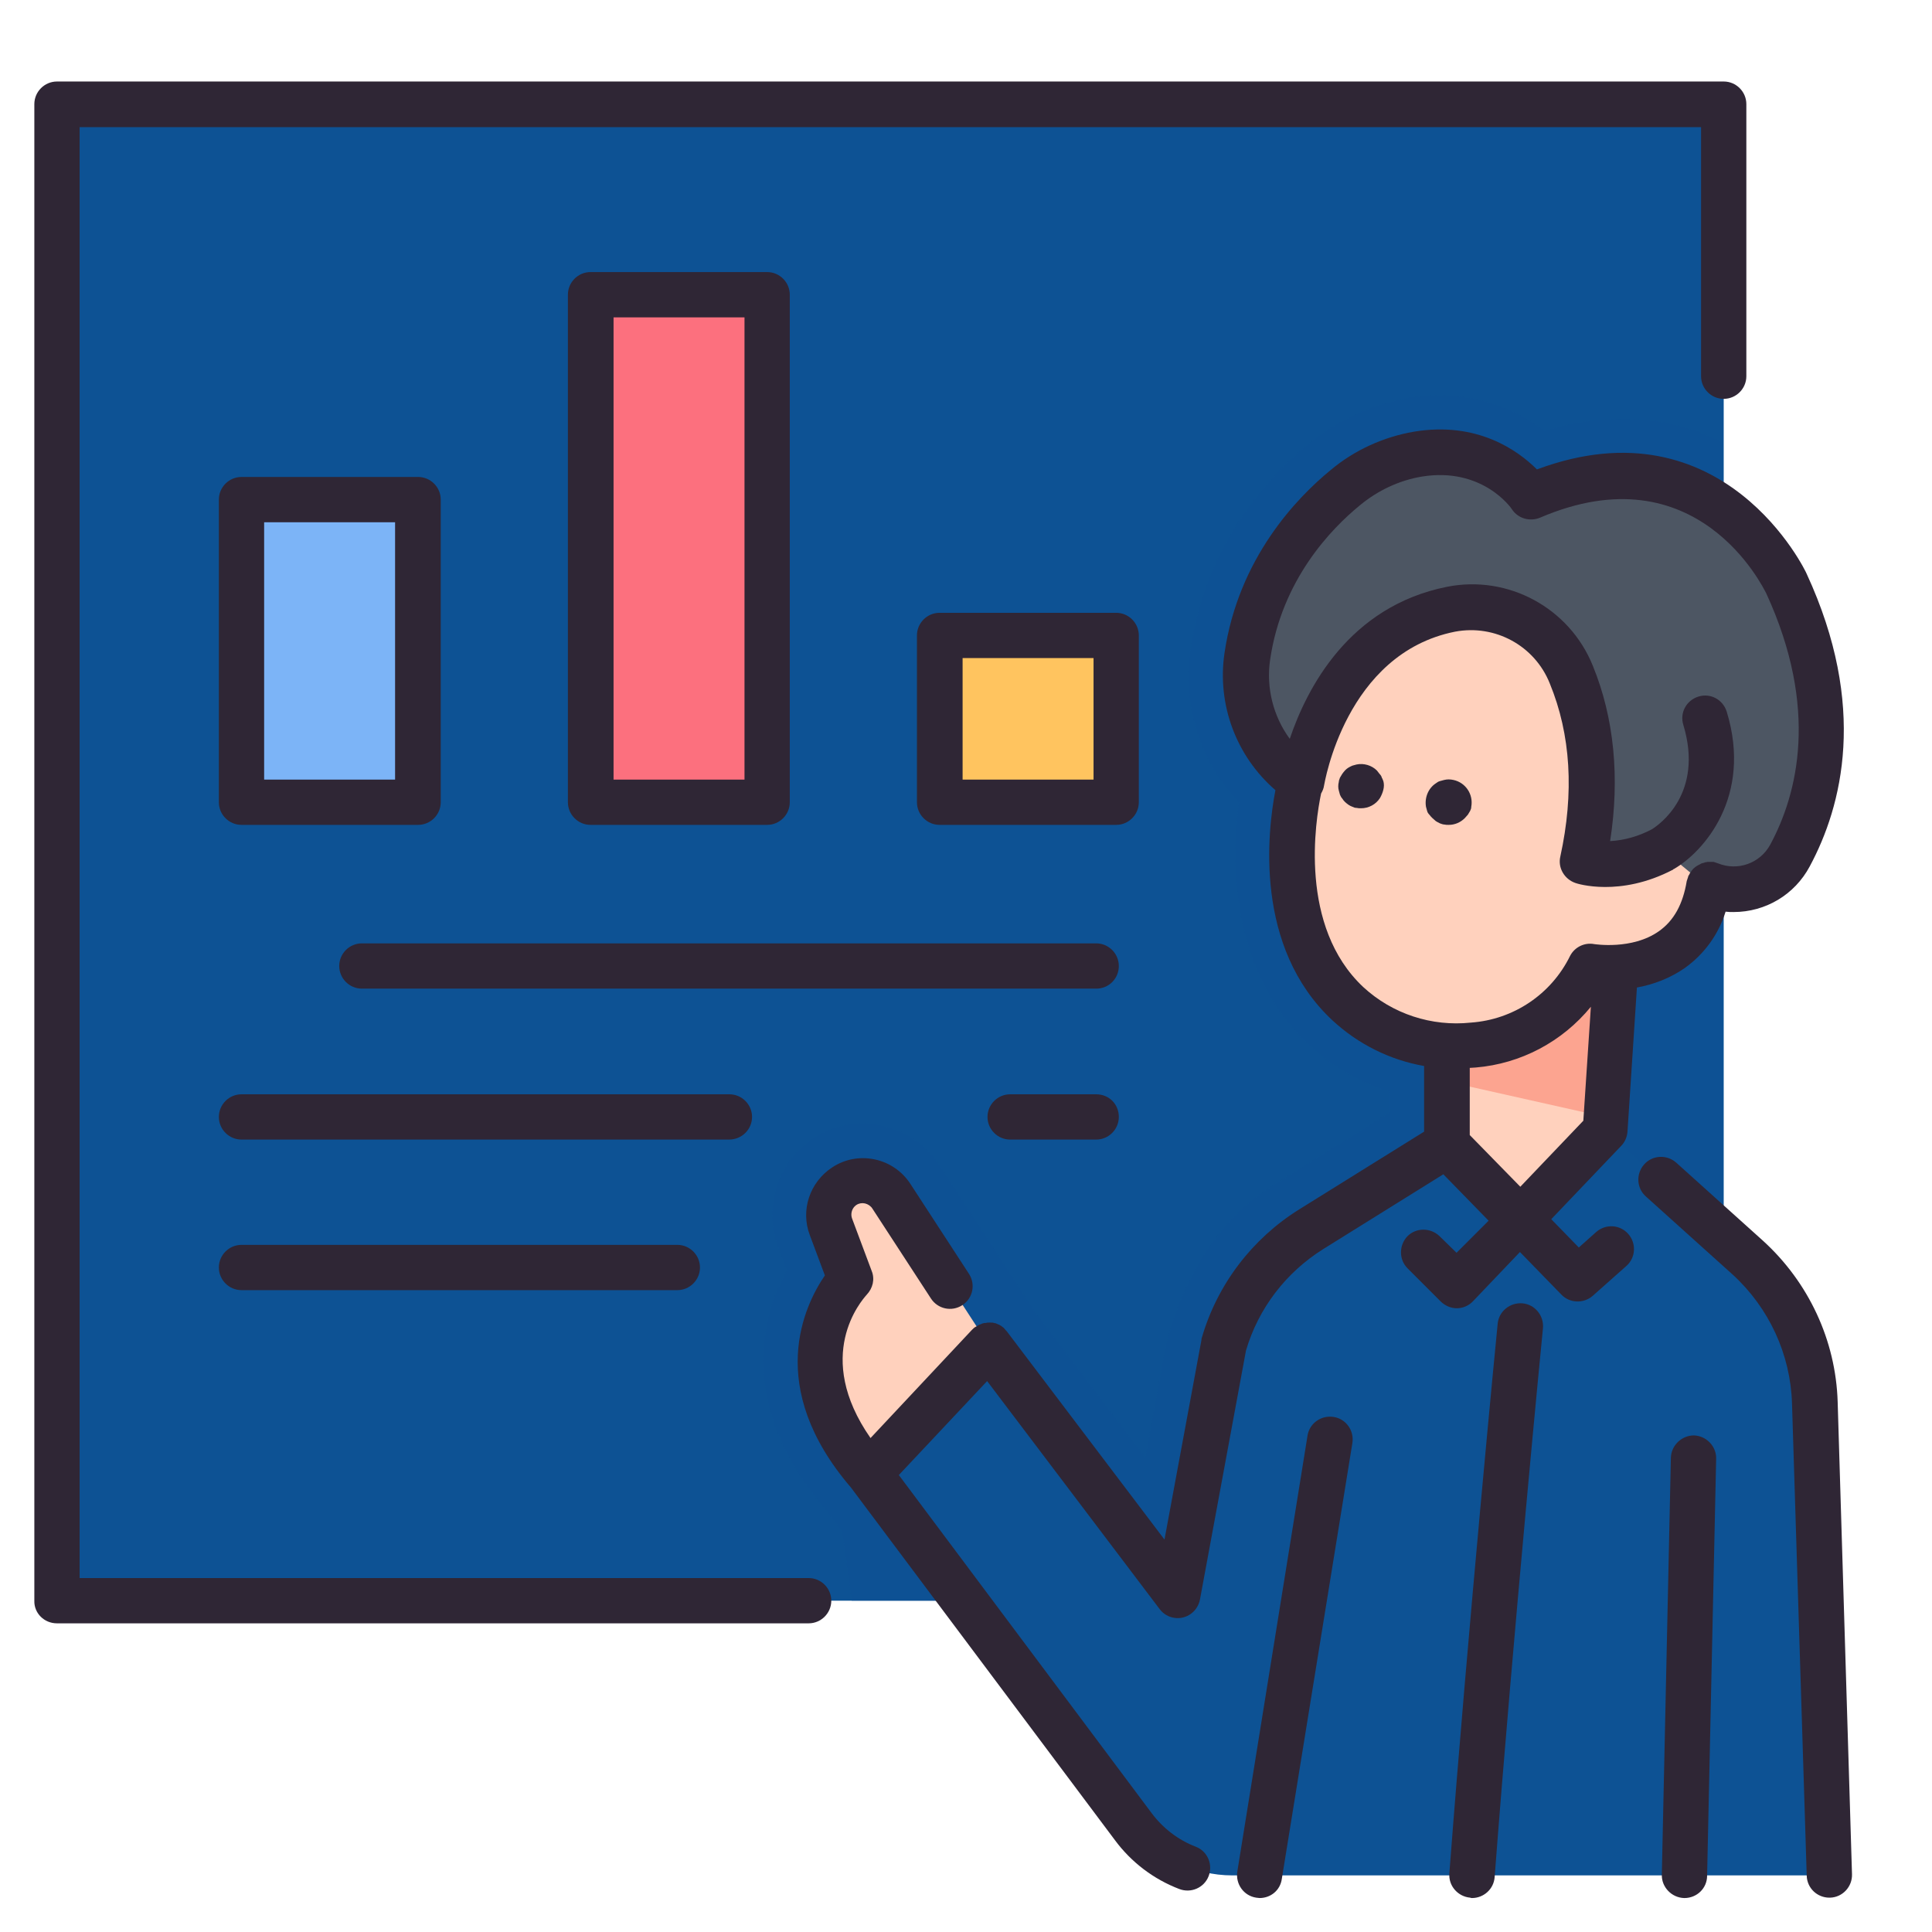 <?xml version="1.0" encoding="utf-8"?>
<!-- Generator: Adobe Illustrator 25.0.0, SVG Export Plug-In . SVG Version: 6.00 Build 0)  -->
<svg version="1.1" id="filled_outline" xmlns="http://www.w3.org/2000/svg" xmlns:xlink="http://www.w3.org/1999/xlink" x="0px"
	 y="0px" viewBox="0 0 512 512" style="enable-background:new 0 0 512 512;" xml:space="preserve">
<style type="text/css">
	.st0{fill:#0D5294;}
	.st1{opacity:0.7;fill:#0D5294;enable-background:new    ;}
	.st2{fill:#FFD1BD;}
	.st3{fill:#FCA490;}
	.st4{fill:#4D5663;}
	.st5{fill:#FC707E;}
	.st6{fill:#7CB4F7;}
	.st7{fill:#FFC45F;}
	.st8{fill:#2F2635;}
</style>
<path class="st0" d="M15.1,27.6h441.7v396.6H15.1V27.6z"/>
<path class="st1" d="M429.9,111c-7,0-13.9,1.1-20.6,3.2c-8-6.2-17.8-9.5-27.9-9.4c-2.7,0-5.5,0.2-8.2,0.7
	c-9.7,1.7-18.8,5.8-26.4,12.1c-9,7.4-25,23.5-30.3,48.8c-0.1,0.3-0.1,0.6-0.2,0.9v0.2c-0.2,1.1-0.4,2.2-0.6,3.4
	c-0.1,0.3-0.1,0.6-0.2,0.9c0,0.2-0.1,0.5-0.1,0.7c0,0.3-0.1,0.6-0.1,0.9c-1.7,14.2,2.9,28.5,12.7,38.9c0.1,0.1,0.2,0.2,0.3,0.3
	c-2,15.1-2.6,44.5,18.6,64.3c6.1,5.7,13.5,10,21.4,12.5v5.4l-28.8,18c-8.2,4.7-15.1,11.3-20.1,19.2c-5.6,8.7-9.4,18.4-11.2,28.6
	l-4.7,25.6l-29.1-38.4l-25.1-38.6c-4.1-6.5-11-10.7-18.7-11.4c-7.2-0.6-14.4,2.1-19.4,7.4c-6.4,6.9-8.3,16.9-4.9,25.7l2.2,5.8
	c-2.3,4.2-4.1,8.7-5.1,13.4c-2.6,11.6-2,29.6,15.1,49.6l4.7,6.2l2.5,18.3h231V117.3C448.4,113.1,439.2,110.9,429.9,111L429.9,111z"
	/>
<path class="st0" d="M406.2,296l19.2,3.6l37.7,33.8c10.9,9.8,17.4,23.7,17.8,38.4l3.9,125.2H326.6c-10.3,0-20-4.9-26.2-13.1
	l-70-93.6l31.7-33.8l50,66.1l12.3-66.3c3.7-12.7,11.9-23.6,23.2-30.6l35.9-22.4L406.2,296z"/>
<path class="st2" d="M383.4,264.2v38.9l19.5,20l22.5-23.6l3.6-55.8L383.4,264.2z"/>
<path class="st3" d="M383.4,286.6l41.9,9.4l3.7-52.2l-45.6,20.5V286.6z"/>
<path class="st2" d="M342.4,176.6l2.3,30.3c0,0-10.3,37.8,12.5,59c9,8.3,21.1,12.3,33.3,11c13.3-1,25.1-9,31-20.9
	c0,0,35.5,6.6,31.9-35.1l-3.6-55l-28.3-15.4l-42.6-8.2L342.4,176.6z"/>
<path class="st4" d="M416.4,178.7c4.3,10.6,7.5,26,3.7,46.2c-0.3,1.8,0.9,3.6,2.7,3.9c0.1,0,0.2,0,0.3,0c6,0.4,12.1-0.9,17.4-3.7
	l8,6.6c7.2,6.1,18,5.1,24-2.1c0.7-0.9,1.4-1.8,1.9-2.8c7.9-14.8,14.2-39.3-1-72.1c0,0-20-43.7-67.8-23.1c0,0-9.7-14.5-29.9-11.3
	c-7.1,1.2-13.7,4.3-19.3,8.9c-8.8,7.2-22.6,21.9-25.9,44.7c-2,12.8,3.6,25.6,14.2,33c0.1,0.1,0.2,0.1,0.3,0.2
	c0,0,5.9-39.1,39.5-45.7C397.9,158.8,411.3,166,416.4,178.7L416.4,178.7z"/>
<path class="st2" d="M230.3,390.2l31.7-33.8l-25.8-39.6c-2.7-4.2-8.3-5.4-12.5-2.6c-0.5,0.3-0.9,0.7-1.4,1.1
	c-2.6,2.5-3.4,6.3-2.2,9.7l5.2,13.9C225.5,338.8,204.5,360.3,230.3,390.2L230.3,390.2z"/>
<path class="st5" d="M156.5,78.1h46.8v134.5h-46.8V78.1z"/>
<path class="st6" d="M64,132.4h46.8v80.2H64V132.4z"/>
<path class="st7" d="M249.1,168.4h46.8v44.2h-46.8L249.1,168.4L249.1,168.4z"/>
<g>
	<path class="st8" d="M15.1,430.2h199.2c3.3,0,6-2.7,6-6s-2.7-6-6-6H21.1V33.7h429.7v66c0,3.3,2.7,6,6,6s6-2.7,6-6V27.6
		c0-3.3-2.7-6-6-6H15.1c-3.3,0-6,2.7-6,6v396.6C9,427.5,11.7,430.2,15.1,430.2L15.1,430.2z"/>
	<path class="st8" d="M474.9,371.9l3.9,125.2c0.1,3.3,2.8,5.8,6,5.8h0.2c3.3-0.1,5.9-2.9,5.8-6.2l0,0L487,371.5
		c-0.5-16.3-7.7-31.7-19.8-42.7l-23-20.7c-2.5-2.2-6.3-2-8.5,0.5s-2,6.3,0.5,8.5l23,20.7C468.8,346.6,474.5,358.9,474.9,371.9
		L474.9,371.9z"/>
	<path class="st8" d="M407.3,124.4c-5-5-15.8-12.8-32.6-10c-8.1,1.4-15.8,4.9-22.1,10.2c-8.9,7.3-24.4,23.3-28.1,48.5
		c-2,13.6,3.1,27.3,13.5,36.3c-2.1,10.9-5.7,41.6,15.1,61c6.8,6.3,15.2,10.5,24.3,12.1v17.4l-33.1,20.6c-12.5,7.8-21.7,19.9-25.8,34
		c-0.1,0.2-0.1,0.4-0.1,0.6l-9.8,52.9l-41.8-55.2c-0.1-0.1-0.2-0.2-0.3-0.3c-0.1-0.2-0.3-0.3-0.4-0.5l-0.1-0.1
		c-0.1-0.1-0.3-0.2-0.4-0.3c-0.2-0.2-0.4-0.3-0.6-0.4c-0.1-0.1-0.3-0.2-0.4-0.2c-0.2-0.1-0.5-0.2-0.7-0.3c-0.2,0-0.3-0.1-0.5-0.1
		c-0.2-0.1-0.5-0.1-0.8-0.1c-0.1,0-0.2,0-0.3,0c-0.1,0-0.2,0-0.2,0c-0.3,0-0.6,0-0.8,0.1c-0.1,0-0.2,0-0.4,0
		c-0.3,0.1-0.6,0.1-0.9,0.3c-0.1,0-0.2,0.1-0.3,0.1c-0.3,0.1-0.6,0.3-0.9,0.5c-0.1,0-0.1,0.1-0.2,0.1c-0.4,0.2-0.7,0.5-1,0.8
		l-26.9,28.7c-15.2-21.8-2.5-36.3-1-38c1.6-1.7,2.2-4.1,1.3-6.3l-5.2-13.9c-0.4-1.1-0.1-2.4,0.7-3.2c1.2-1.2,3.1-1.1,4.3,0.1
		c0.1,0.1,0.3,0.3,0.4,0.5l15.5,23.8c1.8,2.8,5.5,3.6,8.3,1.8c2.8-1.8,3.6-5.5,1.8-8.3l0,0l-15.5-23.8c-4.5-7-13.9-9-20.8-4.4
		c-5.9,3.9-8.4,11.3-5.9,17.9l4,10.7c-5.4,7.9-16,29.5,6.9,56.2l70,93.5c4.3,5.8,10.2,10.3,17,12.9c3.1,1.2,6.6-0.3,7.8-3.4
		c1.2-3.1-0.3-6.6-3.4-7.8c-4.7-1.8-8.7-4.9-11.7-8.9l-67-89.6l23.4-24.9l45.7,60.4c2,2.7,5.8,3.2,8.4,1.2c1.2-0.9,2-2.2,2.3-3.7
		l12.2-66c3.3-11.2,10.6-20.7,20.5-26.9l31.8-19.8l12,12.3L386,332l-4.5-4.4c-2.4-2.3-6.2-2.3-8.5,0c-2.3,2.4-2.3,6.2,0,8.5l0,0
		l8.8,8.8c1.1,1.1,2.7,1.8,4.2,1.8h0.1c1.6,0,3.2-0.7,4.3-1.9l12.4-13l11,11.3c2.2,2.3,5.9,2.4,8.3,0.3l8.9-7.9
		c2.5-2.2,2.7-6,0.5-8.5s-6-2.7-8.5-0.5l-4.6,4.1l-7.3-7.5l18.5-19.4c1-1,1.6-2.4,1.7-3.8l2.5-38.2c4.5-0.8,8.8-2.5,12.6-5.1
		c5.2-3.7,9-8.9,10.9-15c0.7,0.1,1.4,0.1,2.1,0.1c8.5,0,16.2-4.6,20.2-12.1c8.6-16,15.4-42.4-0.8-77.5
		C478.7,151.7,457,105.9,407.3,124.4L407.3,124.4z M419.6,297l-16.7,17.5l-13.4-13.7V283c0.5,0,1.1-0.1,1.6-0.1
		c11.9-1,22.9-6.8,30.5-16.1L419.6,297z M469.1,223.9c-2.7,4.9-8.6,7-13.8,4.9l0,0c-0.3-0.1-0.6-0.2-0.9-0.3c-0.1,0-0.2-0.1-0.3-0.1
		H454c-0.2,0-0.5,0-0.7,0c-0.1,0-0.3,0-0.4,0c-0.3,0-0.5,0-0.8,0.1c-0.1,0-0.3,0-0.4,0.1c-0.2,0.1-0.5,0.1-0.7,0.2
		c-0.1,0-0.3,0.1-0.4,0.2c-0.2,0.1-0.4,0.2-0.6,0.3s-0.3,0.2-0.5,0.3c-0.1,0.1-0.3,0.2-0.5,0.4s-0.3,0.2-0.4,0.4
		c-0.1,0.1-0.3,0.3-0.4,0.5s-0.2,0.3-0.3,0.4c-0.1,0.2-0.2,0.4-0.3,0.6c-0.1,0.1-0.2,0.2-0.2,0.4l0,0c-0.1,0.2-0.1,0.4-0.2,0.6
		c-0.1,0.2-0.1,0.4-0.2,0.6l0,0c-1,6.1-3.4,10.5-7.4,13.3c-7.1,5-17,3.4-17.1,3.4c-2.6-0.5-5.2,0.8-6.4,3.1
		c-5,10.2-15,16.9-26.3,17.7c-10.4,1.1-20.8-2.3-28.5-9.4c-17.2-16.1-12.7-44.1-11.2-51.3c0.4-0.7,0.7-1.4,0.8-2.2
		c0.1-0.3,5.6-34.9,34.7-40.7c10.6-2,21.1,3.7,25.1,13.7c5.6,13.6,6.5,29,2.8,45.9c-0.7,3,1.1,6,4,7c0.5,0.2,11.8,3.8,25.8-3.5
		c0,0,0.1,0,0.1-0.1s0.1,0,0.2-0.1c7.8-4.5,20.9-19.1,14-41.7c-1-3.2-4.3-5-7.5-4s-5,4.3-4,7.5c5.5,18.2-6.4,26.5-8.4,27.7
		c-3.4,1.8-7.2,2.9-11,3.1c2.6-16.7,1.1-32.6-4.6-46.5c-6.2-15.3-22.4-24.1-38.6-20.9c-26.1,5.2-37.2,27-41.7,40.3
		c-4.4-6-6.3-13.6-5.2-21c3.1-21.2,16.2-34.7,23.8-40.9c4.7-3.9,10.4-6.6,16.4-7.6c16-2.6,23.7,8.3,23.9,8.7
		c1.6,2.4,4.7,3.3,7.4,2.2c41.7-17.9,59.2,18.6,60,20.1C482.1,187.8,476.4,210.4,469.1,223.9L469.1,223.9z"/>
	<path class="st8" d="M203.3,218.6c3.3,0,6-2.7,6-6V78.1c0-3.3-2.7-6-6-6h-46.8c-3.3,0-6,2.7-6,6v134.5c0,3.3,2.7,6,6,6H203.3z
		 M162.6,84.1h34.7v122.5h-34.7V84.1z"/>
	<path class="st8" d="M64,218.6h46.8c3.3,0,6-2.7,6-6v-80.2c0-3.3-2.7-6-6-6H64c-3.3,0-6,2.7-6,6v80.2C58,215.9,60.7,218.6,64,218.6
		L64,218.6z M70,138.4h34.7v68.2H70V138.4z"/>
	<path class="st8" d="M295.8,218.6c3.3,0,6-2.7,6-6v-44.2c0-3.3-2.7-6-6-6H249c-3.3,0-6,2.7-6,6v44.2c0,3.3,2.7,6,6,6H295.8z
		 M255.1,174.4h34.7v32.2h-34.7L255.1,174.4L255.1,174.4z"/>
	<path class="st8" d="M390.1,503c3.1,0,5.8-2.4,6-5.6C401,433,408.8,352.8,408.9,352c0.3-3.3-2.1-6.3-5.4-6.6
		c-3.3-0.3-6.3,2.1-6.6,5.4l0,0c-0.1,0.8-7.9,81.1-12.8,145.6c-0.3,3.3,2.2,6.2,5.5,6.5l0,0C389.8,503,390,503,390.1,503L390.1,503z
		"/>
	<path class="st8" d="M442.8,386.3l-2.4,110.5c-0.1,3.3,2.6,6.1,5.9,6.2h0.1c3.3,0,6-2.6,6-5.9l2.4-110.5c0.1-3.3-2.6-6.1-5.9-6.2
		C445.7,380.4,442.9,383,442.8,386.3L442.8,386.3z"/>
	<path class="st8" d="M333.8,503c3,0,5.5-2.1,5.9-5.1l18.7-115.5c0.5-3.3-1.7-6.4-5-6.9s-6.4,1.7-6.9,5l0,0L327.9,496
		c-0.5,3.3,1.7,6.4,5,6.9C333.2,502.9,333.5,503,333.8,503z"/>
	<path class="st8" d="M366.2,206.1c-0.1-0.4-0.3-0.7-0.6-1c-0.2-0.3-0.5-0.6-0.7-0.9c-1.4-1.4-3.5-2-5.4-1.6
		c-0.4,0.1-0.8,0.2-1.1,0.3c-0.4,0.2-0.7,0.3-1,0.5c-0.7,0.4-1.2,1-1.7,1.7c-0.2,0.3-0.4,0.7-0.6,1c-0.1,0.4-0.3,0.7-0.3,1.1
		c-0.2,0.8-0.2,1.6,0,2.3c0.1,0.4,0.2,0.8,0.3,1.1c0.2,0.4,0.3,0.7,0.6,1c0.4,0.7,1,1.2,1.7,1.7c0.3,0.2,0.7,0.4,1,0.5
		c0.4,0.2,0.7,0.3,1.1,0.3c0.4,0.1,0.8,0.1,1.2,0.1c2,0,3.9-1,5-2.7c0.4-0.7,0.7-1.4,0.9-2.2c0.2-0.8,0.2-1.6,0-2.3
		C366.5,206.8,366.4,206.4,366.2,206.1L366.2,206.1z"/>
	<path class="st8" d="M382.7,206.7c-0.4,0.1-0.8,0.2-1.1,0.3c-0.4,0.1-0.7,0.3-1.1,0.6c-2,1.3-3,3.8-2.6,6.2
		c0.1,0.4,0.2,0.8,0.3,1.1c0.1,0.4,0.3,0.7,0.6,1c0.2,0.3,0.5,0.6,0.8,0.9c0.3,0.3,0.6,0.5,0.9,0.8c0.3,0.2,0.7,0.4,1.1,0.6
		c0.4,0.1,0.7,0.3,1.1,0.3c0.4,0.1,0.8,0.1,1.2,0.1c1.6,0,3.1-0.6,4.3-1.8c0.3-0.3,0.5-0.6,0.8-0.9c0.2-0.3,0.4-0.7,0.6-1
		c0.2-0.4,0.3-0.7,0.3-1.1c0.6-3.3-1.5-6.4-4.7-7.1C384.3,206.5,383.5,206.5,382.7,206.7L382.7,206.7z"/>
	<path class="st8" d="M296.5,256c0-3.3-2.7-6-6-6H95.9c-3.3,0-6,2.7-6,6c0,3.3,2.7,6,6,6h194.6C293.9,262,296.5,259.3,296.5,256z"/>
	<path class="st8" d="M290.5,290h-22.8c-3.3,0-6,2.7-6,6s2.7,6,6,6h22.8c3.3,0,6-2.7,6-6C296.5,292.6,293.9,290,290.5,290z"/>
	<path class="st8" d="M199.3,296c0-3.3-2.7-6-6-6H64c-3.3,0-6,2.7-6,6s2.7,6,6,6h129.2C196.6,302,199.3,299.3,199.3,296z"/>
	<path class="st8" d="M64,329.9c-3.3,0-6,2.7-6,6s2.7,6,6,6h115.5c3.3,0,6-2.7,6-6s-2.7-6-6-6H64z"/>
</g>
</svg>
